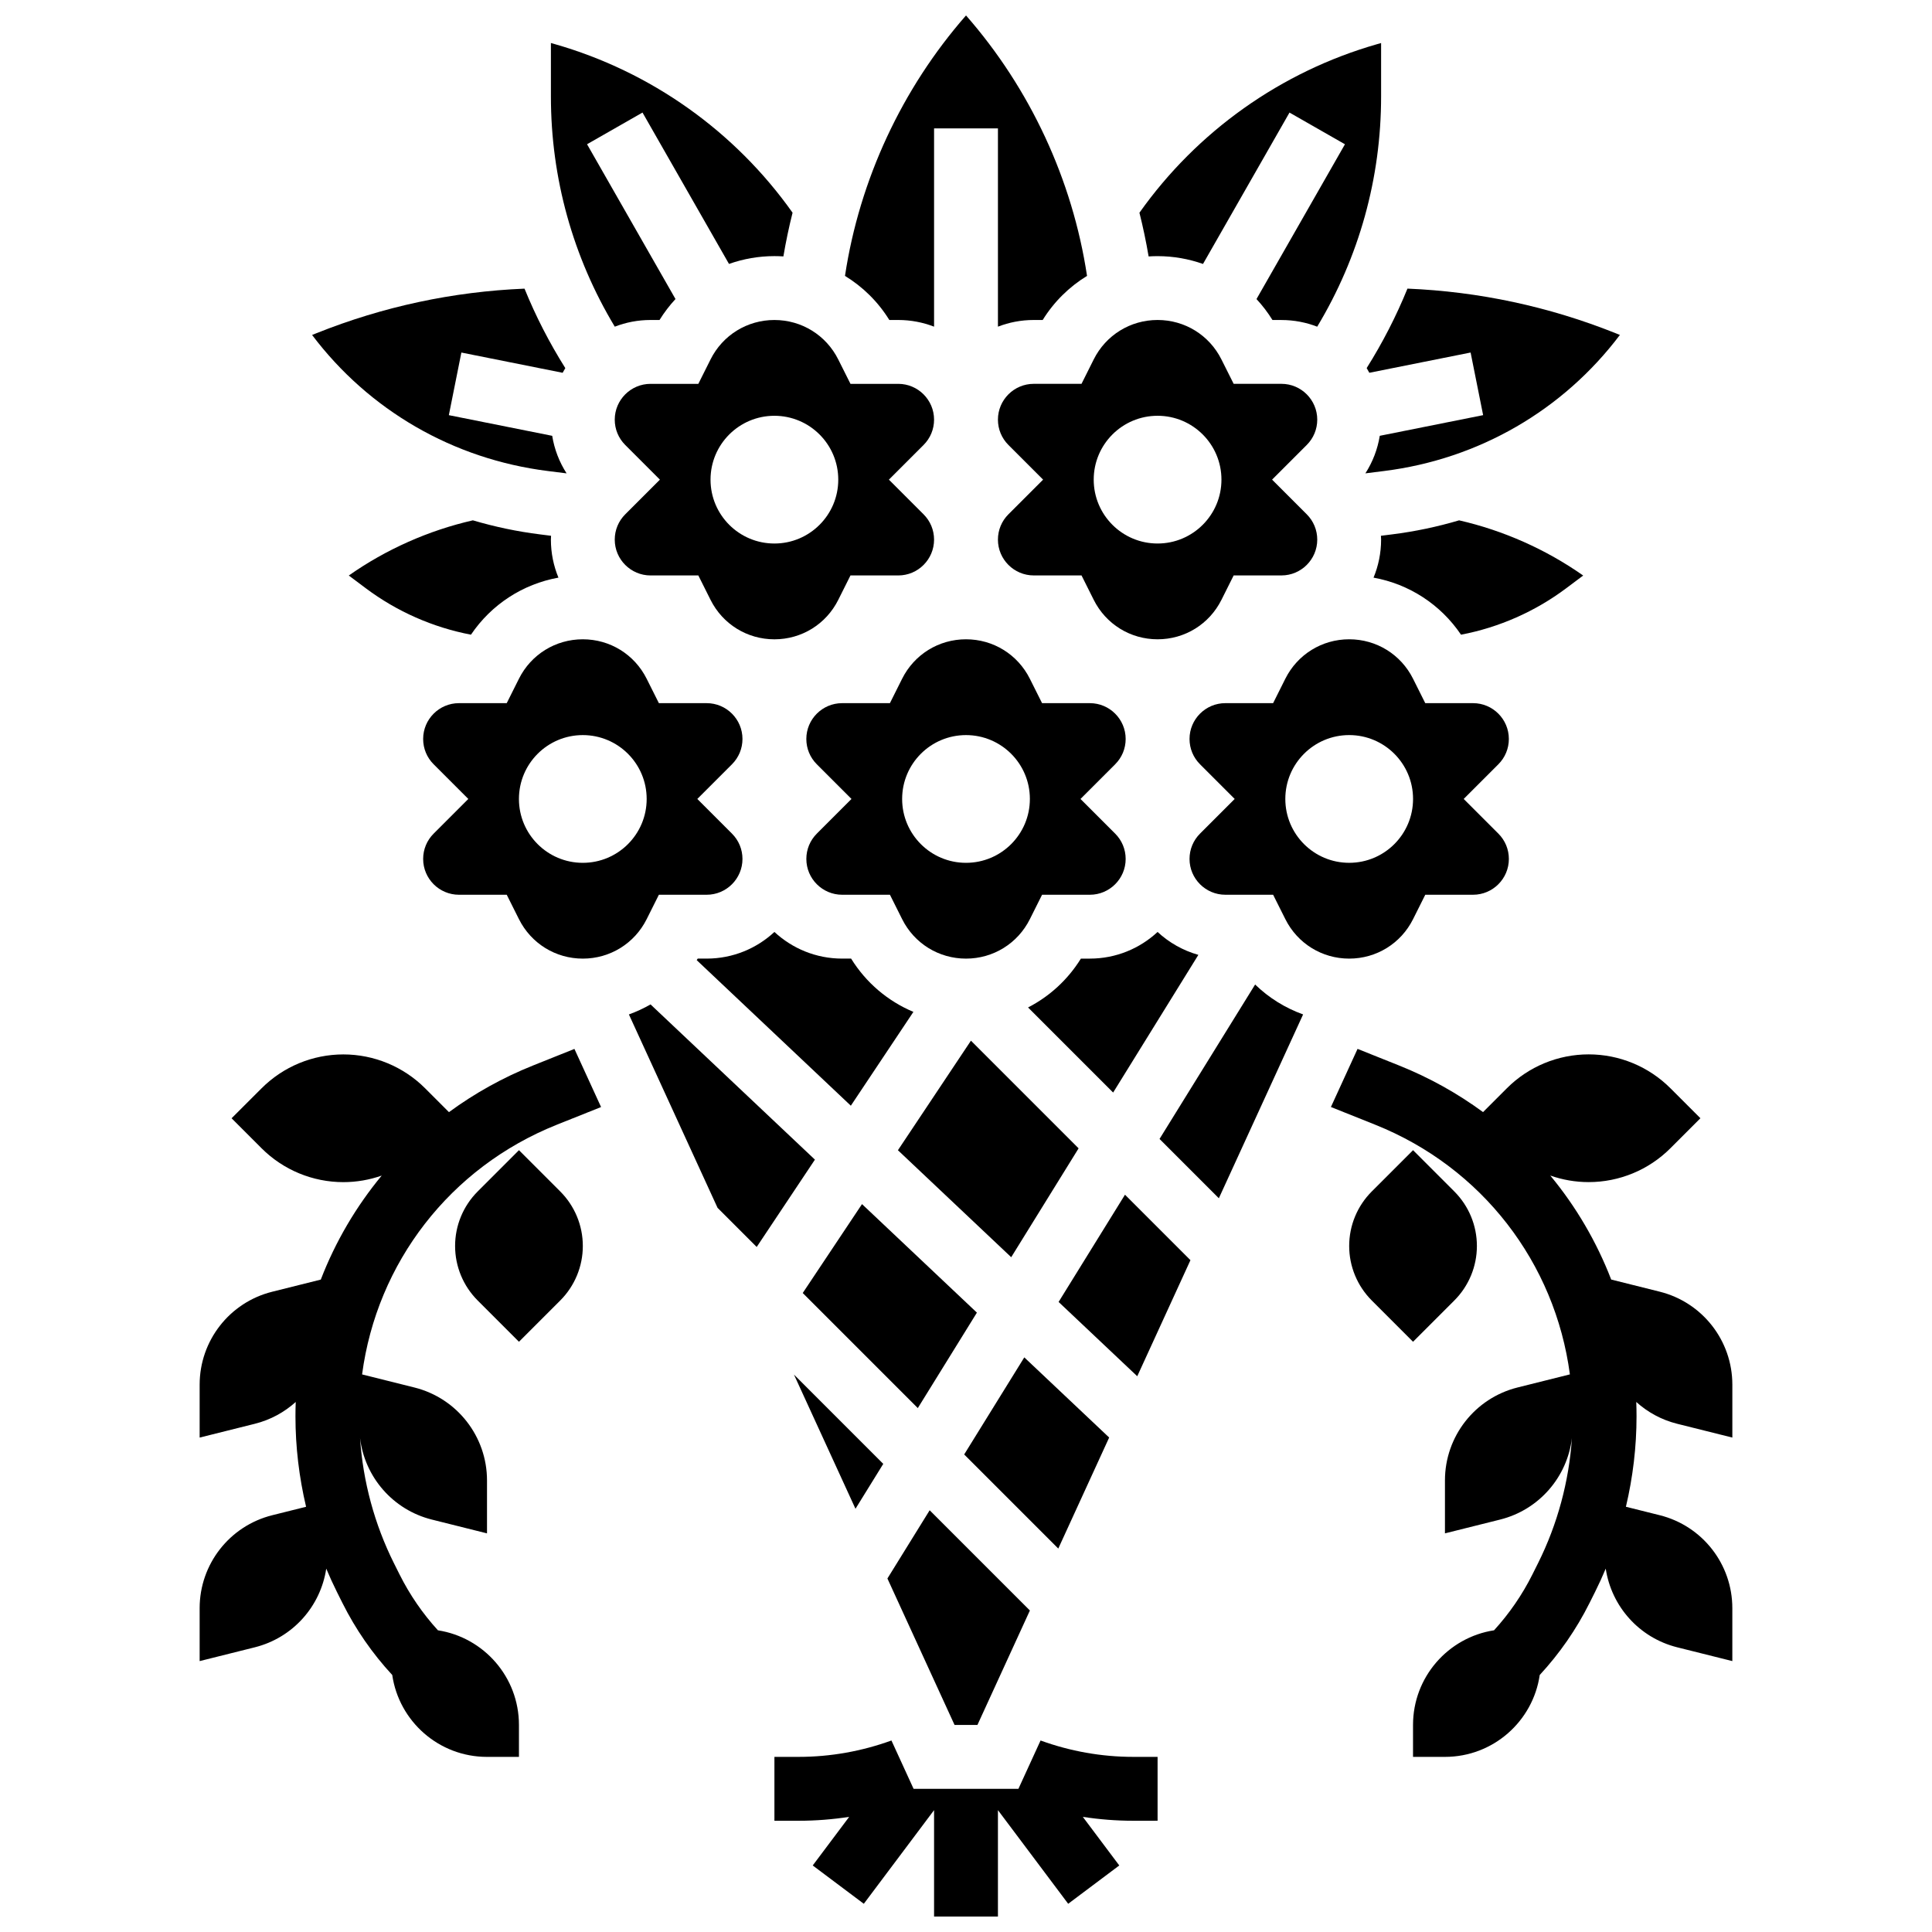 <?xml version="1.0" encoding="UTF-8"?>
<!-- Uploaded to: ICON Repo, www.iconrepo.com, Generator: ICON Repo Mixer Tools -->
<svg width="800px" height="800px" version="1.1" viewBox="144 144 512 512" xmlns="http://www.w3.org/2000/svg">
 <defs>
  <clipPath id="b">
   <path d="m349 605h102v46.902h-102z"/>
  </clipPath>
  <clipPath id="a">
   <path d="m367 148.09h66v82.906h-66z"/>
  </clipPath>
 </defs>
 <g clip-path="url(#b)">
  <path d="m419.76 605.25-5.867 12.805h-27.785l-5.867-12.805c-7.852 2.852-16.203 4.34-24.547 4.34l-6.465 0.004v16.926h6.465c4.465 0 8.93-0.352 13.348-1.031l-9.66 12.879 13.539 10.156 18.617-24.82v28.207h16.926v-28.207l18.617 24.82 13.539-10.156-9.66-12.879c4.418 0.68 8.883 1.031 13.348 1.031l6.465-0.004v-16.926h-6.465c-8.344 0.004-16.695-1.484-24.547-4.34z"/>
 </g>
 <path d="m285.25 426.37c-8.062 3.227-15.516 7.402-22.27 12.359l-6.32-6.32c-5.746-5.746-13.543-8.977-21.668-8.977s-15.922 3.227-21.668 8.977l-7.953 7.945 7.949 7.949c5.746 5.746 13.543 8.977 21.668 8.977 3.496 0 6.93-0.602 10.168-1.738-6.812 8.234-12.273 17.531-16.141 27.562l-12.875 3.219c-11.305 2.82-19.23 12.977-19.23 24.625v14.027l14.621-3.656c4.144-1.035 7.828-3.062 10.84-5.781-0.047 1.266-0.07 2.539-0.07 3.812 0 8.055 0.957 16.113 2.816 23.961l-8.973 2.242c-11.309 2.824-19.234 12.98-19.234 24.629v14.027l14.621-3.656c10.059-2.516 17.426-10.836 18.93-20.848 0.871 2.078 1.809 4.129 2.812 6.144l1.488 2.977c3.477 6.953 7.918 13.367 13.191 19.066 1.785 12.273 12.348 21.703 25.117 21.703h8.461v-8.461c0-12.688-9.309-23.203-21.473-25.086-4.047-4.438-7.469-9.41-10.16-14.789l-1.488-2.977c-5.156-10.312-8.223-21.688-8.992-33.199 1.23 10.352 8.715 19.043 19.031 21.621l14.617 3.656v-14.027c0-11.648-7.93-21.801-19.23-24.629l-13.875-3.469c3.914-29.559 23.281-54.84 51.57-66.156l11.762-4.703-7.059-15.402z"/>
 <path d="m281.53 448.81-10.941 10.941c-3.832 3.832-5.984 9.027-5.984 14.445s2.152 10.613 5.984 14.445l10.941 10.941 10.941-10.941c3.832-3.832 5.984-9.027 5.984-14.445s-2.152-10.613-5.984-14.445z"/>
 <path d="m529.41 488.64c3.832-3.832 5.984-9.027 5.984-14.445s-2.152-10.613-5.984-14.445l-10.938-10.941-10.941 10.941c-3.832 3.832-5.984 9.027-5.984 14.445s2.152 10.613 5.984 14.445l10.941 10.941z"/>
 <path d="m603.09 524.97v-14.027c0-11.648-7.93-21.801-19.23-24.629l-12.875-3.219c-3.871-10.031-9.328-19.328-16.141-27.562 3.238 1.137 6.672 1.738 10.168 1.738 8.129 0 15.922-3.227 21.668-8.977l7.949-7.949-7.949-7.949c-5.746-5.746-13.543-8.977-21.668-8.977s-15.922 3.227-21.668 8.977l-6.32 6.32c-6.754-4.953-14.207-9.133-22.27-12.355l-10.988-4.394-7.059 15.402 11.762 4.703c28.289 11.316 47.652 36.598 51.57 66.156l-13.875 3.469c-11.305 2.828-19.234 12.984-19.234 24.633v14.027l14.621-3.656c10.312-2.578 17.801-11.27 19.031-21.621-0.77 11.512-3.836 22.883-8.992 33.199l-1.488 2.977c-2.691 5.379-6.113 10.352-10.16 14.789-12.164 1.883-21.473 12.395-21.473 25.086v8.461h8.461c12.77 0 23.332-9.43 25.117-21.703 5.269-5.695 9.715-12.113 13.191-19.066l1.488-2.977c1.008-2.016 1.941-4.066 2.812-6.144 1.504 10.012 8.875 18.332 18.93 20.848l14.621 3.656v-14.027c0-11.648-7.93-21.801-19.23-24.629l-8.973-2.242c1.859-7.844 2.816-15.906 2.816-23.961 0-1.277-0.023-2.547-0.07-3.812 3.012 2.719 6.695 4.746 10.84 5.781z"/>
 <g clip-path="url(#a)">
  <path d="m379.68 228.8h2.371c3.344 0 6.543 0.633 9.488 1.77v-52.543h16.926v52.543c2.945-1.141 6.144-1.77 9.488-1.77h2.371c3-4.848 7.043-8.805 11.75-11.684-3.844-25.484-15.109-49.66-32.07-69.023-16.961 19.363-28.227 43.539-32.074 69.023 4.707 2.875 8.75 6.836 11.75 11.684z"/>
 </g>
 <path d="m332.3 239.26-3.234 6.465h-12.664c-5.231 0-9.488 4.258-9.488 9.488 0 2.535 0.988 4.918 2.781 6.711l9.188 9.188-9.188 9.188c-1.793 1.793-2.781 4.176-2.781 6.711 0 5.231 4.258 9.488 9.488 9.488h12.664l3.234 6.465c3.227 6.453 9.711 10.461 16.926 10.461 7.211 0 13.699-4.008 16.926-10.461l3.234-6.465h12.664c5.231 0 9.488-4.258 9.488-9.488 0-2.535-0.988-4.918-2.781-6.711l-9.188-9.188 9.188-9.188c1.793-1.793 2.781-4.176 2.781-6.711 0-5.231-4.258-9.488-9.488-9.488h-12.664l-3.238-6.461c-3.227-6.453-9.711-10.461-16.926-10.461-7.211 0-13.695 4.008-16.922 10.457zm33.848 31.852c0 9.348-7.578 16.926-16.926 16.926s-16.926-7.578-16.926-16.926 7.578-16.926 16.926-16.926c9.352 0.004 16.926 7.578 16.926 16.926z"/>
 <path d="m316.41 228.8h2.371c1.242-2.004 2.664-3.859 4.231-5.551l-23.438-41.023 14.695-8.398 22.922 40.117c3.793-1.344 7.848-2.07 12.039-2.07 0.797 0 1.59 0.027 2.375 0.078 0.66-3.894 1.469-7.758 2.434-11.586-15.293-21.586-37.535-37.398-63.039-44.684l-1.004-0.285v14.168c0 21.656 5.84 42.586 16.926 61.004 2.949-1.141 6.144-1.77 9.488-1.77z"/>
 <path d="m461.58 397.05c-4.09-1.152-7.777-3.258-10.809-6.07-4.715 4.379-11.023 7.062-17.953 7.062h-2.371c-3.465 5.602-8.324 10.02-14 12.945l22.547 22.547z"/>
 <path d="m289.23 268.83 4.922 0.617c-1.941-3.019-3.238-6.391-3.812-9.949l-27.391-5.477 3.32-16.594 26.836 5.367c0.227-0.422 0.457-0.836 0.707-1.242-4.234-6.734-7.848-13.773-10.809-21.059-18.949 0.785-37.469 4.742-55.137 11.809l-1.16 0.465c15.051 19.945 37.352 32.918 62.523 36.062z"/>
 <path d="m287.13 285.62c-6.094-0.762-12.047-2.019-17.812-3.727-11.746 2.68-23.023 7.695-32.883 14.625l4.477 3.356c8.254 6.191 17.809 10.395 27.898 12.324 5.41-8.004 13.73-13.414 23.184-15.121-1.285-3.106-2-6.508-2-10.074 0-0.34 0.027-0.68 0.043-1.016z"/>
 <path d="m401.31 419.79-19.352 29.031 30.023 28.352 17.859-28.852z"/>
 <path d="m357.69 371.63c0 5.231 4.258 9.488 9.488 9.488h12.664l3.234 6.465c3.227 6.453 9.711 10.461 16.926 10.461 7.211 0 13.699-4.008 16.926-10.461l3.234-6.465h12.664c5.231 0 9.488-4.258 9.488-9.488 0-2.535-0.988-4.918-2.781-6.711l-9.188-9.188 9.188-9.188c1.793-1.793 2.781-4.176 2.781-6.711 0-5.231-4.258-9.488-9.488-9.488h-12.664l-3.238-6.465c-3.227-6.453-9.711-10.461-16.926-10.461-7.211 0-13.699 4.008-16.926 10.461l-3.234 6.465h-12.664c-5.231 0-9.488 4.258-9.488 9.488 0 2.535 0.988 4.918 2.781 6.711l9.188 9.188-9.188 9.188c-1.789 1.793-2.777 4.176-2.777 6.711zm42.312-32.824c9.348 0 16.926 7.578 16.926 16.926 0 9.348-7.578 16.926-16.926 16.926s-16.926-7.578-16.926-16.926c0-9.348 7.578-16.926 16.926-16.926z"/>
 <path d="m450.77 211.88c4.191 0 8.246 0.73 12.039 2.07l22.922-40.117 14.695 8.398-23.441 41.023c1.57 1.691 2.992 3.543 4.231 5.551h2.371c3.344 0 6.539 0.629 9.484 1.77 11.094-18.422 16.934-39.348 16.934-61.004v-14.168l-1.004 0.285c-25.504 7.285-47.742 23.102-63.039 44.684 0.961 3.824 1.773 7.691 2.434 11.586 0.789-0.051 1.578-0.078 2.375-0.078z"/>
 <path d="m417.95 245.72c-5.231 0-9.488 4.258-9.488 9.488 0 2.535 0.988 4.918 2.781 6.711l9.188 9.188-9.188 9.188c-1.793 1.793-2.781 4.176-2.781 6.711 0 5.231 4.258 9.488 9.488 9.488h12.664l3.234 6.465c3.227 6.453 9.711 10.461 16.926 10.461 7.211 0 13.699-4.008 16.926-10.461l3.234-6.465h12.664c5.231 0 9.488-4.258 9.488-9.488 0-2.535-0.988-4.918-2.781-6.711l-9.188-9.188 9.188-9.188c1.793-1.793 2.781-4.176 2.781-6.711 0-5.231-4.258-9.488-9.488-9.488h-12.664l-3.238-6.461c-3.227-6.453-9.711-10.461-16.926-10.461-7.211 0-13.699 4.008-16.926 10.461l-3.234 6.465zm32.82 8.465c9.348 0 16.926 7.578 16.926 16.926 0 9.348-7.578 16.926-16.926 16.926-9.348 0-16.926-7.578-16.926-16.926 0.004-9.352 7.582-16.926 16.926-16.926z"/>
 <path d="m386.06 412.16c-6.754-2.836-12.539-7.707-16.508-14.121h-2.371c-6.926 0-13.234-2.684-17.953-7.062-4.715 4.379-11.023 7.062-17.953 7.062h-2.371c-0.086 0.141-0.184 0.27-0.27 0.406l40.848 38.578z"/>
 <path d="m402.89 491.86-30.449-28.758-15.707 23.559 30.496 30.496z"/>
 <path d="m256.14 371.63c0 5.231 4.258 9.488 9.488 9.488h12.664l3.234 6.465c3.227 6.453 9.711 10.461 16.926 10.461 7.211 0 13.699-4.008 16.926-10.461l3.234-6.465h12.664c5.231 0 9.488-4.258 9.488-9.488 0-2.535-0.988-4.918-2.781-6.711l-9.188-9.188 9.188-9.188c1.793-1.793 2.781-4.176 2.781-6.711 0-5.231-4.258-9.488-9.488-9.488h-12.664l-3.238-6.465c-3.227-6.453-9.711-10.461-16.926-10.461-7.211 0-13.699 4.008-16.926 10.461l-3.234 6.465h-12.66c-5.231 0-9.488 4.258-9.488 9.488 0 2.535 0.988 4.918 2.781 6.711l9.188 9.188-9.188 9.188c-1.793 1.793-2.781 4.176-2.781 6.711zm42.309-32.824c9.348 0 16.926 7.578 16.926 16.926 0 9.348-7.578 16.926-16.926 16.926s-16.926-7.578-16.926-16.926c0.004-9.348 7.578-16.926 16.926-16.926z"/>
 <path d="m451.29 445.83 15.719 15.719 22.328-48.715c-4.754-1.711-9.086-4.402-12.715-7.926z"/>
 <path d="m424.54 489.03 20.844 19.688 14.098-30.762-17.348-17.348z"/>
 <path d="m543.86 339.83c0-5.231-4.258-9.488-9.488-9.488h-12.664l-3.234-6.465c-3.227-6.453-9.711-10.461-16.926-10.461-7.211 0-13.699 4.008-16.926 10.461l-3.234 6.465h-12.664c-5.231 0-9.488 4.258-9.488 9.488 0 2.535 0.988 4.918 2.781 6.711l9.188 9.188-9.188 9.188c-1.793 1.793-2.781 4.176-2.781 6.711 0 5.231 4.258 9.488 9.488 9.488h12.664l3.238 6.465c3.227 6.453 9.711 10.461 16.926 10.461 7.211 0 13.699-4.008 16.926-10.461l3.234-6.465h12.664c5.231 0 9.488-4.258 9.488-9.488 0-2.535-0.988-4.918-2.781-6.711l-9.188-9.188 9.188-9.188c1.789-1.793 2.777-4.176 2.777-6.711zm-42.312 32.824c-9.348 0-16.926-7.578-16.926-16.926 0-9.348 7.578-16.926 16.926-16.926 9.348 0 16.926 7.578 16.926 16.926 0 9.348-7.578 16.926-16.926 16.926z"/>
 <path d="m437.94 524.96-22.492-21.242-15.93 25.727 24.938 24.938z"/>
 <path d="m563.56 296.52c-9.863-6.926-21.137-11.941-32.883-14.625-5.766 1.707-11.715 2.965-17.812 3.727l-2.902 0.363c0.012 0.34 0.043 0.676 0.043 1.016 0 3.566-0.715 6.969-2.004 10.078 9.449 1.707 17.773 7.117 23.184 15.121 10.09-1.93 19.645-6.133 27.898-12.324z"/>
 <path d="m316.4 410.18c-1.824 1.051-3.742 1.938-5.734 2.656l23.492 51.25 10.375 10.375 15.43-23.145z"/>
 <path d="m370.71 543.84 7.363-11.898-23.668-23.668z"/>
 <path d="m403.03 601.13 13.902-30.332-26.562-26.562-11.195 18.082 17.793 38.812z"/>
 <path d="m506.89 242.79 26.836-5.367 3.32 16.594-27.391 5.477c-0.578 3.559-1.875 6.93-3.812 9.949l4.922-0.617c25.172-3.148 47.473-16.121 62.527-36.066l-1.16-0.465c-17.668-7.066-36.191-11.023-55.141-11.809-2.961 7.281-6.574 14.32-10.809 21.059 0.25 0.41 0.484 0.824 0.707 1.246z"/>
</svg>